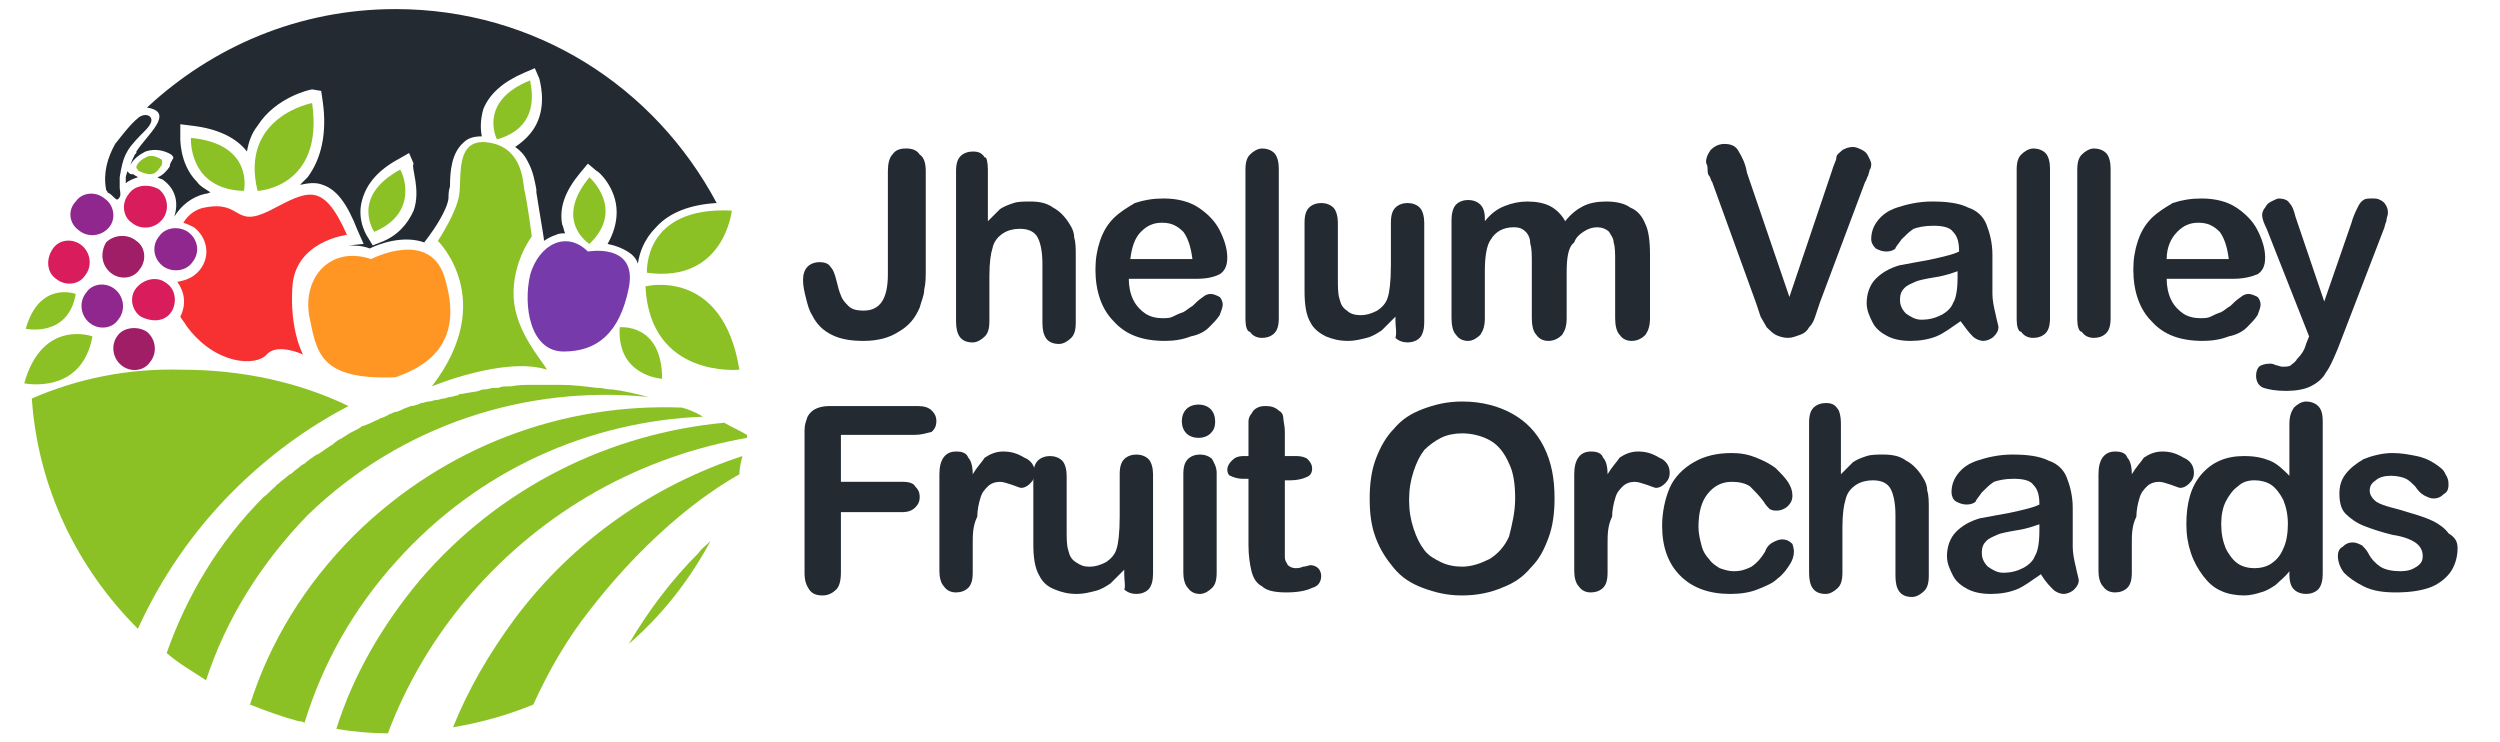 <?xml version="1.0" encoding="utf-8"?>
<!-- Generator: Adobe Illustrator 24.2.3, SVG Export Plug-In . SVG Version: 6.00 Build 0)  -->
<svg version="1.1" id="Layer_1" xmlns="http://www.w3.org/2000/svg" xmlns:xlink="http://www.w3.org/1999/xlink" x="0px" y="0px"
	 viewBox="0 0 165 49" style="enable-background:new 0 0 165 49;" xml:space="preserve">
<style type="text/css">
	.st0{fill:#232A32;}
	.st1{fill:#8CC125;}
	.st2{fill:#FF9522;}
	.st3{fill:#763AAA;}
	.st4{fill:#90278E;}
	.st5{fill:#D91C5C;}
	.st6{fill:#A01E66;}
	.st7{fill:#F73131;}
</style>
<g>
	<g>
		<g>
			<g>
				<path class="st0" d="M61.1,11.3v6.4c0,0.6,0,1-0.1,1.4c0,0.4-0.2,0.8-0.3,1.2c-0.3,0.7-0.7,1.2-1.4,1.6
					c-0.6,0.4-1.4,0.6-2.3,0.6c-0.8,0-1.5-0.1-2.1-0.4s-1-0.7-1.3-1.3c-0.2-0.3-0.3-0.7-0.4-1.1c-0.1-0.4-0.2-0.8-0.2-1.2
					c0-0.4,0.1-0.7,0.3-0.9c0.2-0.2,0.5-0.3,0.8-0.3s0.6,0.1,0.7,0.3c0.2,0.2,0.3,0.5,0.4,0.9c0.1,0.4,0.2,0.8,0.3,1
					c0.1,0.3,0.3,0.5,0.5,0.7s0.5,0.3,1,0.3c1.1,0,1.6-0.8,1.6-2.4v-6.8c0-0.5,0.1-0.9,0.3-1.1c0.2-0.3,0.5-0.4,0.9-0.4
					s0.7,0.1,0.9,0.4C61,10.4,61.1,10.8,61.1,11.3z"/>
				<path class="st0" d="M65.2,11.2v3.4c0.3-0.3,0.6-0.6,0.8-0.8c0.3-0.2,0.6-0.3,0.9-0.4c0.3-0.1,0.7-0.1,1.1-0.1
					c0.6,0,1.1,0.1,1.5,0.4c0.4,0.2,0.8,0.6,1.1,1.1c0.2,0.3,0.3,0.6,0.3,0.9C71,16,71,16.4,71,16.9v4.4c0,0.5-0.1,0.8-0.3,1
					c-0.2,0.2-0.5,0.4-0.8,0.4c-0.8,0-1.1-0.5-1.1-1.4v-3.9c0-0.7-0.1-1.3-0.3-1.7c-0.2-0.4-0.6-0.6-1.2-0.6c-0.4,0-0.8,0.1-1.1,0.3
					c-0.3,0.2-0.6,0.5-0.7,1c-0.1,0.3-0.2,0.9-0.2,1.8v3c0,0.5-0.1,0.8-0.3,1c-0.2,0.2-0.5,0.4-0.8,0.4c-0.8,0-1.1-0.5-1.1-1.4v-9.9
					c0-0.5,0.1-0.8,0.3-1s0.5-0.3,0.8-0.3c0.4,0,0.6,0.1,0.8,0.4C65.1,10.3,65.2,10.7,65.2,11.2z"/>
				<path class="st0" d="M79,18.4h-4.5c0,0.5,0.1,1,0.3,1.4c0.2,0.4,0.5,0.7,0.8,0.9c0.3,0.2,0.7,0.3,1.1,0.3c0.3,0,0.5,0,0.7-0.1
					s0.4-0.2,0.7-0.3c0.2-0.1,0.4-0.3,0.6-0.4c0.2-0.2,0.4-0.4,0.7-0.6c0.1-0.1,0.3-0.2,0.5-0.2s0.4,0.1,0.6,0.2
					c0.1,0.1,0.2,0.3,0.2,0.5s-0.1,0.4-0.2,0.7c-0.2,0.3-0.4,0.5-0.7,0.8s-0.7,0.5-1.2,0.6c-0.5,0.2-1.1,0.3-1.7,0.3
					c-1.5,0-2.6-0.4-3.4-1.3c-0.8-0.8-1.2-2-1.2-3.4c0-0.7,0.1-1.3,0.3-1.9c0.2-0.6,0.5-1.1,0.9-1.5s0.9-0.7,1.4-1
					c0.6-0.2,1.2-0.3,1.9-0.3c0.9,0,1.7,0.2,2.3,0.6c0.6,0.4,1.1,0.9,1.4,1.5S81,16.4,81,17s-0.2,0.9-0.5,1.1
					C80.1,18.3,79.6,18.4,79,18.4z M74.6,17.1h4.1c-0.1-0.8-0.3-1.4-0.6-1.8c-0.4-0.4-0.8-0.6-1.4-0.6s-1,0.2-1.4,0.6
					C74.9,15.7,74.7,16.3,74.6,17.1z"/>
				<path class="st0" d="M82.2,21.1v-9.9c0-0.5,0.1-0.8,0.3-1c0.2-0.2,0.5-0.4,0.8-0.4s0.6,0.1,0.8,0.3c0.2,0.2,0.3,0.6,0.3,1V21
					c0,0.5-0.1,0.8-0.3,1c-0.2,0.2-0.5,0.3-0.8,0.3s-0.6-0.1-0.8-0.4C82.3,21.9,82.2,21.5,82.2,21.1z"/>
				<path class="st0" d="M92.1,21.2v-0.3c-0.3,0.3-0.6,0.6-0.9,0.9c-0.3,0.2-0.6,0.4-1,0.5s-0.8,0.2-1.2,0.2c-0.6,0-1-0.1-1.5-0.3
					c-0.4-0.2-0.8-0.5-1-0.9c-0.3-0.5-0.4-1.2-0.4-2.1v-4.5c0-0.5,0.1-0.8,0.3-1c0.2-0.2,0.5-0.3,0.8-0.3s0.6,0.1,0.8,0.3
					c0.2,0.2,0.3,0.6,0.3,1v3.7c0,0.5,0,1,0.1,1.3c0.1,0.4,0.2,0.6,0.5,0.8c0.2,0.2,0.5,0.3,0.9,0.3s0.7-0.1,1.1-0.3
					c0.3-0.2,0.6-0.5,0.7-0.9c0.1-0.3,0.2-1,0.2-2.1v-2.8c0-0.5,0.1-0.8,0.3-1c0.2-0.2,0.5-0.3,0.8-0.3s0.6,0.1,0.8,0.3
					c0.2,0.2,0.3,0.6,0.3,1v6.6c0,0.4-0.1,0.8-0.3,1c-0.2,0.2-0.5,0.3-0.8,0.3s-0.6-0.1-0.8-0.3C92.2,21.9,92.1,21.6,92.1,21.2z"/>
				<path class="st0" d="M103.4,18v3c0,0.5-0.1,0.8-0.3,1.1c-0.2,0.2-0.5,0.4-0.9,0.4c-0.3,0-0.6-0.1-0.8-0.4
					c-0.2-0.2-0.3-0.6-0.3-1.1v-3.6c0-0.6,0-1-0.1-1.3c0-0.3-0.1-0.6-0.3-0.8c-0.2-0.2-0.4-0.3-0.8-0.3c-0.7,0-1.2,0.3-1.5,0.8
					C98.1,16.2,98,17,98,17.9V21c0,0.5-0.1,0.8-0.3,1.1c-0.2,0.2-0.5,0.4-0.8,0.4s-0.6-0.1-0.8-0.4c-0.2-0.2-0.3-0.6-0.3-1.1v-6.5
					c0-0.4,0.1-0.8,0.3-1c0.2-0.2,0.5-0.3,0.8-0.3s0.6,0.1,0.8,0.3c0.2,0.2,0.3,0.5,0.3,0.9v0.2c0.4-0.5,0.8-0.8,1.3-1
					s1-0.3,1.5-0.3c0.6,0,1.1,0.1,1.5,0.3s0.8,0.6,1,1c0.4-0.5,0.8-0.8,1.2-1c0.4-0.2,0.9-0.3,1.5-0.3s1.2,0.1,1.6,0.4
					c0.5,0.2,0.8,0.6,1,1.1c0.2,0.4,0.3,1.1,0.3,2V21c0,0.5-0.1,0.8-0.3,1.1c-0.2,0.2-0.5,0.4-0.9,0.4c-0.3,0-0.6-0.1-0.8-0.4
					c-0.2-0.2-0.3-0.6-0.3-1.1v-3.8c0-0.5,0-0.9-0.1-1.2c0-0.3-0.2-0.5-0.3-0.7c-0.2-0.2-0.5-0.3-0.8-0.3s-0.6,0.1-0.9,0.3
					s-0.5,0.4-0.6,0.7C103.5,16.3,103.4,17,103.4,18z"/>
				<path class="st0" d="M115.3,11.4l2.8,8.2l2.8-8.3c0.1-0.4,0.3-0.7,0.3-0.9s0.2-0.3,0.4-0.5c0.2-0.1,0.4-0.2,0.7-0.2
					c0.2,0,0.4,0.1,0.6,0.2c0.2,0.1,0.3,0.2,0.4,0.4s0.2,0.4,0.2,0.5s0,0.3-0.1,0.4c0,0.1-0.1,0.3-0.1,0.4c-0.1,0.1-0.1,0.3-0.2,0.4
					l-3,8c-0.1,0.3-0.2,0.6-0.3,0.9c-0.1,0.3-0.2,0.5-0.4,0.7c-0.1,0.2-0.3,0.4-0.6,0.5s-0.5,0.2-0.8,0.2s-0.6-0.1-0.8-0.2
					c-0.2-0.1-0.4-0.3-0.6-0.5c-0.1-0.2-0.3-0.5-0.4-0.7c-0.1-0.3-0.2-0.6-0.3-0.9l-2.9-8c-0.1-0.1-0.1-0.3-0.2-0.4
					c-0.1-0.1-0.1-0.3-0.1-0.5s-0.1-0.3-0.1-0.4c0-0.3,0.1-0.5,0.3-0.8c0.2-0.2,0.5-0.4,0.9-0.4s0.7,0.1,0.9,0.4
					C115,10.4,115.2,10.8,115.3,11.4z"/>
				<path class="st0" d="M129.4,21.2c-0.6,0.4-1.1,0.8-1.6,1c-0.5,0.2-1.1,0.3-1.7,0.3s-1.1-0.1-1.5-0.3c-0.4-0.2-0.8-0.5-1-0.9
					s-0.4-0.8-0.4-1.3c0-0.6,0.2-1.2,0.6-1.6s0.9-0.7,1.6-0.9c0.1,0,0.5-0.1,1.1-0.2s1.1-0.2,1.5-0.3c0.4-0.1,0.9-0.2,1.3-0.4
					c0-0.6-0.1-1-0.4-1.3c-0.2-0.3-0.7-0.4-1.3-0.4c-0.6,0-1,0.1-1.3,0.2c-0.3,0.2-0.5,0.4-0.8,0.7c-0.2,0.3-0.4,0.5-0.4,0.6
					c-0.1,0.1-0.3,0.2-0.6,0.2c-0.3,0-0.5-0.1-0.7-0.2c-0.2-0.2-0.3-0.4-0.3-0.6c0-0.4,0.1-0.8,0.4-1.2s0.7-0.7,1.3-0.9
					c0.6-0.2,1.4-0.4,2.3-0.4c1,0,1.8,0.1,2.4,0.4c0.6,0.2,1,0.6,1.2,1.1s0.4,1.2,0.4,2c0,0.5,0,1,0,1.4s0,0.8,0,1.2
					c0,0.4,0.1,0.9,0.2,1.3c0.1,0.5,0.2,0.8,0.2,0.9c0,0.2-0.1,0.4-0.3,0.6s-0.5,0.3-0.7,0.3s-0.5-0.1-0.7-0.3
					C129.9,21.9,129.7,21.6,129.4,21.2z M129.2,17.9c-0.3,0.1-0.8,0.3-1.5,0.4c-0.6,0.1-1.1,0.2-1.3,0.3c-0.2,0.1-0.5,0.2-0.7,0.4
					c-0.2,0.2-0.3,0.4-0.3,0.8c0,0.3,0.1,0.6,0.4,0.9c0.3,0.2,0.6,0.4,1,0.4c0.5,0,0.9-0.1,1.3-0.3c0.4-0.2,0.7-0.5,0.8-0.8
					c0.2-0.3,0.3-0.9,0.3-1.7V17.9z"/>
				<path class="st0" d="M133.1,21.1v-9.9c0-0.5,0.1-0.8,0.3-1s0.5-0.4,0.8-0.4s0.6,0.1,0.8,0.3s0.3,0.6,0.3,1V21
					c0,0.5-0.1,0.8-0.3,1s-0.5,0.3-0.8,0.3s-0.6-0.1-0.8-0.4C133.2,21.9,133.1,21.5,133.1,21.1z"/>
				<path class="st0" d="M137.1,21.1v-9.9c0-0.5,0.1-0.8,0.3-1s0.5-0.4,0.8-0.4s0.6,0.1,0.8,0.3s0.3,0.6,0.3,1V21
					c0,0.5-0.1,0.8-0.3,1s-0.5,0.3-0.8,0.3s-0.6-0.1-0.8-0.4C137.2,21.9,137.1,21.5,137.1,21.1z"/>
				<path class="st0" d="M147.4,18.4H143c0,0.5,0.1,1,0.3,1.4s0.5,0.7,0.8,0.9c0.3,0.2,0.7,0.3,1.1,0.3c0.3,0,0.5,0,0.7-0.1
					s0.4-0.2,0.7-0.3c0.2-0.1,0.4-0.3,0.6-0.4c0.2-0.2,0.4-0.4,0.7-0.6c0.1-0.1,0.3-0.2,0.5-0.2s0.4,0.1,0.6,0.2
					c0.1,0.1,0.2,0.3,0.2,0.5s-0.1,0.4-0.2,0.7c-0.2,0.3-0.4,0.5-0.7,0.8s-0.7,0.5-1.2,0.6c-0.5,0.2-1.1,0.3-1.7,0.3
					c-1.5,0-2.6-0.4-3.4-1.3c-0.8-0.8-1.2-2-1.2-3.4c0-0.7,0.1-1.3,0.3-1.9s0.5-1.1,0.9-1.5s0.9-0.7,1.4-1c0.6-0.2,1.2-0.3,1.9-0.3
					c0.9,0,1.7,0.2,2.3,0.6c0.6,0.4,1.1,0.9,1.4,1.5c0.3,0.6,0.5,1.2,0.5,1.8s-0.2,0.9-0.5,1.1C148.5,18.3,148,18.4,147.4,18.4z
					 M143,17.1h4.1c-0.1-0.8-0.3-1.4-0.6-1.8c-0.4-0.4-0.8-0.6-1.4-0.6c-0.6,0-1,0.2-1.4,0.6C143.3,15.7,143,16.3,143,17.1z"/>
				<path class="st0" d="M152.2,22.7l0.2-0.5l-2.8-7.1c-0.2-0.4-0.3-0.7-0.3-0.9s0.1-0.4,0.2-0.5c0.1-0.2,0.2-0.3,0.4-0.4
					c0.2-0.1,0.4-0.2,0.5-0.2c0.3,0,0.6,0.1,0.7,0.3c0.2,0.2,0.3,0.5,0.4,0.9l1.9,5.6l1.8-5.2c0.1-0.4,0.3-0.8,0.4-1
					c0.1-0.2,0.2-0.4,0.4-0.5c0.1-0.1,0.3-0.1,0.6-0.1c0.2,0,0.3,0,0.5,0.1s0.3,0.2,0.4,0.4c0.1,0.2,0.1,0.3,0.1,0.5
					c0,0.1-0.1,0.3-0.1,0.5c-0.1,0.2-0.1,0.4-0.2,0.6l-3,7.8c-0.3,0.7-0.5,1.2-0.8,1.6c-0.2,0.4-0.6,0.7-1,0.9
					c-0.4,0.2-1,0.3-1.6,0.3c-0.7,0-1.2-0.1-1.5-0.2s-0.5-0.4-0.5-0.8c0-0.3,0.1-0.5,0.2-0.6s0.4-0.2,0.7-0.2c0.1,0,0.2,0,0.4,0.1
					c0.1,0,0.3,0.1,0.4,0.1c0.3,0,0.5,0,0.6-0.1s0.3-0.2,0.4-0.4C151.9,23.4,152.1,23.1,152.2,22.7z"/>
			</g>
			<path class="st0" d="M60.4,28.7h-4.9v3.1h4.1c0.4,0,0.7,0.1,0.8,0.3c0.2,0.2,0.3,0.4,0.3,0.7s-0.1,0.5-0.3,0.7s-0.5,0.3-0.8,0.3
				h-4.1v4c0,0.5-0.1,0.9-0.3,1.1c-0.2,0.2-0.5,0.4-0.9,0.4s-0.7-0.1-0.9-0.4c-0.2-0.3-0.3-0.6-0.3-1.1v-9.4c0-0.4,0.1-0.6,0.2-0.9
				c0.1-0.2,0.3-0.4,0.5-0.5s0.5-0.2,0.9-0.2h5.9c0.4,0,0.7,0.1,0.9,0.3c0.2,0.2,0.3,0.4,0.3,0.7c0,0.3-0.1,0.5-0.3,0.7
				C61.1,28.6,60.8,28.7,60.4,28.7z"/>
			<path class="st0" d="M64.2,35.9v1.9c0,0.5-0.1,0.8-0.3,1s-0.5,0.3-0.8,0.3s-0.6-0.1-0.8-0.4c-0.2-0.2-0.3-0.6-0.3-1v-6.4
				c0-1,0.4-1.5,1.1-1.5c0.4,0,0.7,0.1,0.8,0.4c0.2,0.2,0.3,0.6,0.3,1.1c0.3-0.5,0.6-0.8,0.8-1.1c0.3-0.2,0.7-0.4,1.2-0.4
				s0.9,0.1,1.4,0.4c0.5,0.2,0.7,0.6,0.7,1c0,0.3-0.1,0.5-0.3,0.7c-0.2,0.2-0.4,0.3-0.6,0.3c-0.1,0-0.3-0.1-0.6-0.2
				c-0.3-0.1-0.6-0.2-0.8-0.2c-0.3,0-0.6,0.1-0.8,0.3c-0.2,0.2-0.4,0.4-0.5,0.8c-0.1,0.3-0.2,0.8-0.2,1.2
				C64.2,34.7,64.2,35.3,64.2,35.9z"/>
			<path class="st0" d="M74.2,37.9v-0.3c-0.3,0.3-0.6,0.6-0.9,0.9c-0.3,0.2-0.6,0.4-1,0.5s-0.8,0.2-1.2,0.2c-0.6,0-1-0.1-1.5-0.3
				s-0.8-0.5-1-0.9c-0.3-0.5-0.4-1.2-0.4-2.1v-4.5c0-0.5,0.1-0.8,0.3-1c0.2-0.2,0.5-0.3,0.8-0.3s0.6,0.1,0.8,0.3
				c0.2,0.2,0.3,0.6,0.3,1V35c0,0.5,0,1,0.1,1.3c0.1,0.4,0.2,0.6,0.5,0.8s0.5,0.3,0.9,0.3s0.7-0.1,1.1-0.3c0.3-0.2,0.6-0.5,0.7-0.9
				c0.1-0.3,0.2-1,0.2-2.1v-2.8c0-0.5,0.1-0.8,0.3-1c0.2-0.2,0.5-0.3,0.8-0.3s0.6,0.1,0.8,0.3c0.2,0.2,0.3,0.6,0.3,1v6.6
				c0,0.4-0.1,0.8-0.3,1c-0.2,0.2-0.5,0.3-0.8,0.3s-0.6-0.1-0.8-0.3C74.3,38.7,74.2,38.4,74.2,37.9z"/>
			<path class="st0" d="M79.1,28.9c-0.3,0-0.6-0.1-0.8-0.3c-0.2-0.2-0.3-0.5-0.3-0.8s0.1-0.6,0.3-0.8c0.2-0.2,0.5-0.3,0.8-0.3
				s0.6,0.1,0.8,0.3c0.2,0.2,0.3,0.5,0.3,0.8c0,0.4-0.1,0.6-0.3,0.8S79.4,28.9,79.1,28.9z M80.3,31.2v6.6c0,0.5-0.1,0.8-0.3,1
				c-0.2,0.2-0.5,0.4-0.8,0.4s-0.6-0.1-0.8-0.4c-0.2-0.2-0.3-0.6-0.3-1v-6.5c0-0.5,0.1-0.8,0.3-1c0.2-0.2,0.5-0.3,0.8-0.3
				s0.6,0.1,0.8,0.3C80.1,30.5,80.3,30.8,80.3,31.2z"/>
			<path class="st0" d="M82.1,30.1h0.3v-1.4c0-0.4,0-0.7,0-0.9c0-0.2,0.1-0.4,0.2-0.5c0.1-0.2,0.2-0.3,0.4-0.4
				c0.2-0.1,0.4-0.1,0.6-0.1c0.3,0,0.6,0.1,0.8,0.3c0.2,0.1,0.3,0.3,0.3,0.5s0.1,0.5,0.1,0.9v1.6h0.8c0.3,0,0.6,0.1,0.7,0.2
				c0.2,0.2,0.3,0.4,0.3,0.6c0,0.3-0.1,0.5-0.4,0.6c-0.2,0.1-0.6,0.2-1,0.2h-0.4V36c0,0.4,0,0.6,0,0.8s0.1,0.3,0.2,0.5
				c0.1,0.1,0.3,0.2,0.5,0.2c0.1,0,0.3,0,0.5-0.1c0.2,0,0.4-0.1,0.5-0.1c0.2,0,0.4,0.1,0.5,0.2c0.1,0.1,0.2,0.3,0.2,0.5
				c0,0.4-0.2,0.7-0.6,0.8c-0.4,0.2-1,0.3-1.7,0.3s-1.3-0.1-1.6-0.4c-0.4-0.2-0.6-0.6-0.7-1s-0.2-1-0.2-1.7v-4.4H82
				c-0.3,0-0.6-0.1-0.8-0.2c-0.1,0-0.2-0.2-0.2-0.4s0.1-0.4,0.3-0.6S81.7,30.1,82.1,30.1z"/>
			<path class="st0" d="M96.5,26.5c1.3,0,2.4,0.3,3.3,0.8s1.6,1.2,2.1,2.2s0.7,2.1,0.7,3.4c0,0.9-0.1,1.8-0.4,2.6s-0.6,1.4-1.2,2
				c-0.5,0.6-1.1,1-1.9,1.3c-0.7,0.3-1.6,0.5-2.6,0.5s-1.8-0.2-2.6-0.5c-0.8-0.3-1.4-0.7-1.9-1.3s-0.9-1.2-1.2-2
				c-0.3-0.8-0.4-1.6-0.4-2.6c0-0.9,0.1-1.8,0.4-2.6c0.3-0.8,0.7-1.5,1.2-2c0.5-0.6,1.1-1,1.9-1.3C94.7,26.7,95.5,26.5,96.5,26.5z
				 M100,32.9c0-0.9-0.1-1.7-0.4-2.3c-0.3-0.7-0.7-1.2-1.2-1.5s-1.2-0.5-1.9-0.5c-0.5,0-1,0.1-1.4,0.3c-0.4,0.2-0.8,0.5-1.1,0.8
				c-0.3,0.4-0.5,0.8-0.7,1.4S93,32.3,93,33s0.1,1.3,0.3,1.9c0.2,0.6,0.4,1,0.7,1.4c0.3,0.4,0.7,0.6,1.1,0.8s0.9,0.3,1.4,0.3
				c0.6,0,1.2-0.2,1.8-0.5c0.5-0.3,1-0.8,1.3-1.5C99.8,34.6,100,33.8,100,32.9z"/>
			<path class="st0" d="M106.1,35.9v1.9c0,0.5-0.1,0.8-0.3,1c-0.2,0.2-0.5,0.3-0.8,0.3s-0.6-0.1-0.8-0.4c-0.2-0.2-0.3-0.6-0.3-1
				v-6.4c0-1,0.4-1.5,1.1-1.5c0.4,0,0.7,0.1,0.8,0.4c0.2,0.2,0.3,0.6,0.3,1.1c0.3-0.5,0.6-0.8,0.8-1.1c0.3-0.2,0.7-0.4,1.2-0.4
				s0.9,0.1,1.4,0.4c0.5,0.2,0.7,0.6,0.7,1c0,0.3-0.1,0.5-0.3,0.7c-0.2,0.2-0.4,0.3-0.6,0.3c-0.1,0-0.3-0.1-0.6-0.2
				c-0.3-0.1-0.6-0.2-0.8-0.2c-0.3,0-0.6,0.1-0.8,0.3c-0.2,0.2-0.4,0.4-0.5,0.8c-0.1,0.3-0.2,0.8-0.2,1.2
				C106.1,34.7,106.1,35.3,106.1,35.9z"/>
			<path class="st0" d="M118.4,36.4c0,0.3-0.1,0.6-0.3,0.9c-0.2,0.3-0.4,0.6-0.8,0.9c-0.3,0.3-0.8,0.5-1.3,0.7s-1.1,0.3-1.8,0.3
				c-1.4,0-2.5-0.4-3.3-1.2s-1.2-1.9-1.2-3.3c0-0.9,0.2-1.8,0.5-2.5s0.9-1.3,1.6-1.7c0.7-0.4,1.5-0.6,2.5-0.6c0.6,0,1.1,0.1,1.6,0.3
				c0.5,0.2,0.9,0.4,1.3,0.7c0.3,0.3,0.6,0.6,0.8,0.9c0.2,0.3,0.3,0.6,0.3,0.9c0,0.3-0.1,0.5-0.3,0.7c-0.2,0.2-0.5,0.3-0.7,0.3
				s-0.3,0-0.5-0.1c-0.1-0.1-0.3-0.3-0.4-0.5c-0.3-0.4-0.6-0.7-0.9-1c-0.3-0.2-0.7-0.3-1.2-0.3c-0.7,0-1.2,0.3-1.6,0.8
				s-0.6,1.2-0.6,2.2c0,0.4,0.1,0.8,0.2,1.2s0.3,0.7,0.5,0.9c0.2,0.3,0.4,0.4,0.7,0.6c0.3,0.1,0.6,0.2,0.9,0.2
				c0.5,0,0.8-0.1,1.2-0.3c0.3-0.2,0.6-0.5,0.9-1c0.1-0.3,0.3-0.5,0.5-0.6s0.4-0.2,0.6-0.2c0.3,0,0.5,0.1,0.7,0.3
				C118.3,35.9,118.4,36.2,118.4,36.4z"/>
			<path class="st0" d="M121.5,27.9v3.4c0.3-0.3,0.6-0.6,0.8-0.8c0.3-0.2,0.6-0.3,0.9-0.4s0.7-0.1,1.1-0.1c0.6,0,1.1,0.1,1.5,0.4
				c0.4,0.2,0.8,0.6,1.1,1.1c0.2,0.3,0.3,0.6,0.3,0.9c0.1,0.3,0.1,0.7,0.1,1.2V38c0,0.5-0.1,0.8-0.3,1c-0.2,0.2-0.5,0.4-0.8,0.4
				c-0.8,0-1.1-0.5-1.1-1.4v-4c0-0.7-0.1-1.3-0.3-1.7c-0.2-0.4-0.6-0.6-1.2-0.6c-0.4,0-0.8,0.1-1.1,0.3c-0.3,0.2-0.6,0.5-0.7,1
				c-0.1,0.3-0.2,0.9-0.2,1.8v3c0,0.5-0.1,0.8-0.3,1c-0.2,0.2-0.5,0.4-0.8,0.4c-0.8,0-1.1-0.5-1.1-1.4v-9.9c0-0.5,0.1-0.8,0.3-1
				c0.2-0.2,0.5-0.3,0.8-0.3c0.4,0,0.6,0.1,0.8,0.4C121.4,27.1,121.5,27.5,121.5,27.9z"/>
			<path class="st0" d="M134.7,37.9c-0.6,0.4-1.1,0.8-1.6,1s-1.1,0.3-1.7,0.3c-0.6,0-1.1-0.1-1.5-0.3s-0.8-0.5-1-0.9
				s-0.4-0.8-0.4-1.3c0-0.6,0.2-1.2,0.6-1.6c0.4-0.4,0.9-0.7,1.6-0.9c0.1,0,0.5-0.1,1.1-0.2c0.6-0.1,1.1-0.2,1.5-0.3
				s0.9-0.2,1.3-0.4c0-0.6-0.1-1-0.4-1.3c-0.2-0.3-0.7-0.4-1.3-0.4s-1,0.1-1.3,0.2c-0.3,0.2-0.5,0.4-0.8,0.7
				c-0.2,0.3-0.4,0.5-0.4,0.6c-0.1,0.1-0.3,0.2-0.6,0.2s-0.5-0.1-0.7-0.2s-0.3-0.4-0.3-0.6c0-0.4,0.1-0.8,0.4-1.2
				c0.3-0.4,0.7-0.7,1.3-0.9c0.6-0.2,1.4-0.4,2.3-0.4c1,0,1.8,0.1,2.4,0.4c0.6,0.2,1,0.6,1.2,1.1s0.4,1.2,0.4,2c0,0.5,0,1,0,1.4
				s0,0.8,0,1.2s0.1,0.9,0.2,1.3c0.1,0.5,0.2,0.8,0.2,0.9c0,0.2-0.1,0.4-0.3,0.6c-0.2,0.2-0.5,0.3-0.7,0.3s-0.5-0.1-0.7-0.3
				S135,38.4,134.7,37.9z M134.6,34.6c-0.3,0.1-0.8,0.3-1.5,0.4c-0.6,0.1-1.1,0.2-1.3,0.3s-0.5,0.2-0.7,0.4s-0.3,0.4-0.3,0.8
				c0,0.3,0.1,0.6,0.4,0.9c0.3,0.2,0.6,0.4,1,0.4c0.5,0,0.9-0.1,1.3-0.3c0.4-0.2,0.7-0.5,0.8-0.8c0.2-0.3,0.3-0.9,0.3-1.7V34.6z"/>
			<path class="st0" d="M140.7,35.9v1.9c0,0.5-0.1,0.8-0.3,1s-0.5,0.3-0.8,0.3s-0.6-0.1-0.8-0.4c-0.2-0.2-0.3-0.6-0.3-1v-6.4
				c0-1,0.4-1.5,1.1-1.5c0.4,0,0.7,0.1,0.8,0.4c0.2,0.2,0.3,0.6,0.3,1.1c0.3-0.5,0.6-0.8,0.8-1.1c0.3-0.2,0.7-0.4,1.2-0.4
				s0.9,0.1,1.4,0.4c0.5,0.2,0.7,0.6,0.7,1c0,0.3-0.1,0.5-0.3,0.7s-0.4,0.3-0.6,0.3c-0.1,0-0.3-0.1-0.6-0.2
				c-0.3-0.1-0.6-0.2-0.8-0.2c-0.3,0-0.6,0.1-0.8,0.3c-0.2,0.2-0.4,0.4-0.5,0.8c-0.1,0.3-0.2,0.8-0.2,1.2
				C140.7,34.7,140.7,35.3,140.7,35.9z"/>
			<path class="st0" d="M151.1,37.9v-0.2c-0.3,0.4-0.6,0.6-0.9,0.9c-0.3,0.2-0.6,0.4-1,0.5c-0.3,0.1-0.7,0.2-1.1,0.2
				c-0.5,0-1.1-0.1-1.5-0.3c-0.5-0.2-0.9-0.6-1.2-1s-0.6-0.9-0.8-1.5s-0.3-1.2-0.3-1.9c0-1.4,0.3-2.5,1-3.3s1.6-1.2,2.8-1.2
				c0.7,0,1.2,0.1,1.7,0.3c0.5,0.2,0.9,0.6,1.3,1V28c0-0.5,0.1-0.8,0.3-1.1c0.2-0.2,0.5-0.4,0.8-0.4s0.6,0.1,0.8,0.3
				c0.2,0.2,0.3,0.5,0.3,1v10.1c0,0.4-0.1,0.8-0.3,1s-0.5,0.3-0.8,0.3s-0.6-0.1-0.8-0.3C151.2,38.7,151.1,38.4,151.1,37.9z
				 M146.6,34.6c0,0.6,0.1,1.1,0.3,1.6c0.2,0.4,0.5,0.8,0.8,1s0.7,0.3,1.1,0.3c0.4,0,0.8-0.1,1.1-0.3s0.6-0.5,0.8-1
				c0.2-0.4,0.3-1,0.3-1.6s-0.1-1.1-0.3-1.6c-0.2-0.4-0.5-0.8-0.8-1s-0.7-0.3-1.1-0.3c-0.4,0-0.8,0.1-1.1,0.4
				c-0.3,0.2-0.6,0.6-0.8,1C146.7,33.5,146.6,34,146.6,34.6z"/>
			<path class="st0" d="M162.2,36.2c0,0.6-0.2,1.2-0.5,1.6c-0.3,0.4-0.8,0.8-1.4,1c-0.6,0.2-1.3,0.3-2.2,0.3c-0.8,0-1.5-0.1-2.1-0.4
				c-0.6-0.3-1-0.6-1.3-0.9c-0.3-0.4-0.4-0.8-0.4-1.1s0.1-0.5,0.3-0.6c0.2-0.2,0.4-0.3,0.7-0.3c0.2,0,0.4,0.1,0.6,0.2
				c0.1,0.1,0.3,0.3,0.4,0.5c0.2,0.4,0.5,0.7,0.8,0.9s0.8,0.3,1.3,0.3s0.8-0.1,1.1-0.3s0.4-0.4,0.4-0.7c0-0.4-0.2-0.7-0.5-0.9
				s-0.8-0.4-1.5-0.5c-0.8-0.2-1.4-0.4-1.9-0.6c-0.5-0.2-0.9-0.5-1.2-0.8s-0.4-0.8-0.4-1.3s0.1-0.9,0.4-1.3c0.3-0.4,0.7-0.7,1.2-1
				c0.5-0.2,1.2-0.4,1.9-0.4c0.6,0,1.1,0.1,1.6,0.2s0.9,0.3,1.2,0.5s0.6,0.4,0.7,0.7c0.2,0.3,0.2,0.5,0.2,0.7c0,0.3-0.1,0.5-0.3,0.6
				c-0.2,0.2-0.4,0.3-0.7,0.3c-0.2,0-0.4-0.1-0.6-0.2c-0.2-0.1-0.4-0.3-0.6-0.6c-0.2-0.2-0.4-0.4-0.6-0.5s-0.6-0.2-1-0.2
				s-0.8,0.1-1,0.3c-0.3,0.2-0.4,0.4-0.4,0.7c0,0.2,0.1,0.4,0.3,0.6c0.2,0.2,0.5,0.3,0.8,0.4c0.3,0.1,0.8,0.2,1.4,0.4
				c0.7,0.2,1.3,0.4,1.7,0.6c0.4,0.2,0.8,0.5,1,0.8C162.1,35.5,162.2,35.8,162.2,36.2z"/>
		</g>
	</g>
	<g>
		<g>
			<g>
				<path class="st1" d="M42.7,18c0,0-0.3-4.4,5.6-4.1C48.3,13.9,47.8,18.7,42.7,18z"/>
			</g>
		</g>
		<g>
			<g>
				<path class="st1" d="M40.9,21.6c0,0,2.8-0.3,2.8,3.4C43.8,25,40.7,24.9,40.9,21.6z"/>
			</g>
		</g>
		<g>
			<g>
				<path class="st1" d="M42.6,18.9c0,0,5.1-1.3,6.2,5.5C48.8,24.4,42.9,25,42.6,18.9z"/>
			</g>
		</g>
		<g>
			<g>
				<path class="st1" d="M6.1,22.2c0,0-3.3-1.2-4.5,3.1C1.6,25.3,5.4,26.1,6.1,22.2z"/>
			</g>
		</g>
		<g>
			<g>
				<path class="st1" d="M5,19.4c0,0-2.4-0.9-3.3,2.3C1.7,21.7,4.5,22.3,5,19.4z"/>
			</g>
		</g>
		<g>
			<g>
				<path class="st1" d="M17,12.6c0,0,4.4-0.2,3.6-5.8C20.6,6.8,15.8,7.7,17,12.6z"/>
			</g>
		</g>
		<g>
			<g>
				<path class="st1" d="M16.1,12.6c0,0,0.7-3.1-3.5-3.5C12.6,9.1,12.4,12.5,16.1,12.6z"/>
			</g>
		</g>
		<g>
			<g>
				<path class="st1" d="M38.9,16.1c0,0-2.4-1.5,0-4.4C38.9,11.7,41.3,13.8,38.9,16.1z"/>
			</g>
		</g>
		<g>
			<g>
				<path class="st1" d="M32.8,9.2c0,0-1.3-2.5,2.2-3.9C34.9,5.3,36,8.3,32.8,9.2z"/>
			</g>
		</g>
		<g>
			<g>
				<path class="st1" d="M24.7,15.3c0,0-1.6-2.3,1.7-4.1C26.5,11.2,27.8,14,24.7,15.3z"/>
			</g>
		</g>
		<g>
			<g>
				<path class="st2" d="M24.5,17.1c0,0,4-2.1,4.9,1.4c1,3.5-0.4,5.4-3.3,6.4c-5.1,0.2-5.2-1.7-5.7-4.1C20,18.3,21.8,16.2,24.5,17.1
					z"/>
			</g>
		</g>
		<g>
			<path class="st3" d="M38.8,16.6c0,0,3.3-0.6,2.7,2.4s-2.1,4.2-4.3,4.2s-2.7-3-2.2-5.1C35.6,16.1,37.4,15.2,38.8,16.6z"/>
		</g>
		<g>
			<g>
				<path class="st1" d="M28.9,15.9c0,0,4,3.9-0.4,9.6c0,0,4.8-2,7.6-1.1c-0.3-0.6-2.1-2.5-2.2-4.8s1.2-4,1.2-4s-0.3-2.3-0.5-3.1
					c-0.1-0.7-0.2-2.8-2.4-3.1s-1.7,2.3-1.9,3.5S28.9,15.9,28.9,15.9z"/>
			</g>
		</g>
		<path class="st1" d="M49.3,28.7c-0.5-0.3-1-0.5-1.5-0.8c-7.5,0.7-14.8,4.2-20.1,10.4c-2.5,3-4.4,6.3-5.5,9.8
			c1.1,0.2,2.3,0.3,3.4,0.3c1.2-3.2,3-6.3,5.4-9.1c4.9-5.7,11.4-9.2,18.3-10.4C49.3,28.8,49.3,28.8,49.3,28.7z"/>
		<path class="st1" d="M49,30.1c-5.8,1.9-11.1,5.5-15,10.7c-1.7,2.3-3.1,4.7-4.1,7.2c1.8-0.3,3.6-0.8,5.3-1.5c1-2.2,2.2-4.3,3.7-6.2
			c2.7-3.5,6.2-6.9,9.9-9C48.8,30.9,48.9,30.5,49,30.1z"/>
		<path class="st1" d="M46.9,35.7c-0.3,0.3-0.6,0.5-0.8,0.8c-1.8,1.8-3.3,3.8-4.6,6C43.7,40.6,45.5,38.3,46.9,35.7z"/>
		<path class="st1" d="M2.1,26.3c0.4,5.9,3,11.2,7,15.2c1.5-3.3,3.6-6.4,6.3-9.1c2.3-2.3,4.9-4.2,7.6-5.6c-3.3-1.6-7.1-2.4-11-2.4
			C8.4,24.3,5.1,25,2.1,26.3z"/>
		<path class="st1" d="M42.8,26.2c-0.8-0.2-1.6-0.4-2.4-0.5h-0.1c-0.3,0-0.5-0.1-0.8-0.1h-0.1c-0.8-0.1-1.6-0.2-2.4-0.2h-0.1
			c-0.2,0-0.5,0-0.7,0c-0.1,0-0.1,0-0.2,0c-0.2,0-0.5,0-0.7,0h-0.1c-0.5,0-1,0-1.5,0.1c-0.1,0-0.1,0-0.2,0c-0.2,0-0.4,0-0.6,0.1
			c-0.1,0-0.2,0-0.3,0c-0.2,0-0.4,0.1-0.6,0.1c-0.1,0-0.2,0-0.4,0.1c-0.4,0.1-0.7,0.1-1.1,0.2c-0.1,0-0.2,0-0.3,0.1
			c-0.2,0-0.3,0.1-0.5,0.1c-0.1,0-0.3,0.1-0.4,0.1c-0.2,0-0.3,0.1-0.5,0.1s-0.3,0.1-0.5,0.1s-0.3,0.1-0.5,0.1
			c-0.2,0.1-0.5,0.2-0.7,0.2c-0.2,0.1-0.3,0.1-0.5,0.2s-0.4,0.2-0.6,0.2c-0.1,0.1-0.3,0.1-0.4,0.2c-0.2,0.1-0.4,0.2-0.5,0.2
			c-0.1,0.1-0.2,0.1-0.4,0.2c-0.2,0.1-0.4,0.2-0.7,0.3c-0.1,0-0.2,0.1-0.2,0.1c-0.3,0.2-0.6,0.3-0.9,0.5c-0.1,0.1-0.2,0.1-0.3,0.2
			c-0.2,0.1-0.4,0.2-0.6,0.4c-0.1,0.1-0.2,0.1-0.3,0.2c-0.2,0.1-0.4,0.3-0.6,0.4c0,0-0.1,0.1-0.2,0.1c-0.3,0.2-0.6,0.4-0.8,0.6
			c-0.1,0-0.1,0.1-0.2,0.1c-0.2,0.2-0.4,0.3-0.6,0.5c-0.1,0.1-0.2,0.1-0.3,0.2c-0.2,0.2-0.4,0.3-0.6,0.5c-0.1,0.1-0.2,0.1-0.2,0.2
			c-0.3,0.2-0.5,0.5-0.8,0.7c-3,3-5.1,6.6-6.4,10.3c0.8,0.7,1.7,1.2,2.6,1.8c1.3-4,3.6-7.7,6.7-10.9C26.5,28,34.8,25.4,42.8,26.2z"
			/>
		<path class="st1" d="M45,26.9c-7.8-0.3-15.6,2.5-21.6,8.4c-3.3,3.3-5.6,7.1-6.9,11.2c1,0.4,2.1,0.8,3.2,1.1c0.1,0,0.2,0,0.4,0.1
			c1.2-3.9,3.2-7.5,6.1-10.7c5.4-6,12.7-9.2,20.2-9.5C45.9,27.2,45.4,27,45,26.9z"/>
		<path class="st4" d="M5.9,21.3c0.6,0.5,1.5,0.4,1.9-0.2c0.5-0.6,0.4-1.5-0.2-2s-1.5-0.4-1.9,0.2C5.2,19.9,5.3,20.8,5.9,21.3z"/>
		<path class="st5" d="M3.7,18.4c0.6,0.5,1.5,0.4,1.9-0.2c0.5-0.6,0.4-1.5-0.2-2s-1.5-0.4-1.9,0.2C3,17.1,3.1,18,3.7,18.4z"/>
		<path class="st6" d="M7.3,18c0.6,0.5,1.5,0.4,1.9-0.2c0.5-0.6,0.4-1.5-0.2-1.9c-0.6-0.5-1.5-0.4-2,0.1C6.6,16.7,6.7,17.5,7.3,18z"
			/>
		<path class="st4" d="M5.2,15.2c0.6,0.5,1.5,0.4,2-0.2c0.5-0.6,0.3-1.5-0.3-1.9c-0.6-0.5-1.5-0.4-1.9,0.2
			C4.5,13.8,4.5,14.7,5.2,15.2z"/>
		<path class="st4" d="M12.7,17.3c0.5-0.6,0.4-1.5-0.3-2c-0.6-0.4-1.5-0.3-1.9,0.3c-0.5,0.6-0.4,1.5,0.3,2
			C11.4,18,12.3,17.9,12.7,17.3z"/>
		<path class="st5" d="M8.5,12.8c-0.5,0.6-0.4,1.5,0.2,1.9c0.6,0.5,1.5,0.4,2-0.2c0.5-0.6,0.4-1.5-0.2-2C9.8,12.1,8.9,12.2,8.5,12.8
			z"/>
		<path class="st6" d="M8,24.1c0.6,0.5,1.5,0.4,1.9-0.2c0.5-0.6,0.4-1.5-0.2-2c-0.6-0.4-1.5-0.3-1.9,0.2C7.3,22.7,7.4,23.6,8,24.1z"
			/>
		<path class="st5" d="M11.3,20.6c0.4-0.6,0.3-1.5-0.3-1.9c-0.6-0.5-1.5-0.3-2,0.3c-0.5,0.6-0.3,1.5,0.3,1.9
			C10.1,21.3,10.9,21.2,11.3,20.6z"/>
		<path class="st1" d="M9.2,11.3c0.2,0.1,0.5,0.2,0.7,0.2c0.3,0,0.5-0.2,0.7-0.5c0.1-0.1,0.1-0.2,0.1-0.3s0-0.2-0.1-0.2
			c-0.3-0.2-0.7-0.3-1-0.1C9.4,10.5,9.1,10.7,9,11c0,0.1,0,0.1,0.1,0.2C9.1,11.2,9.1,11.3,9.2,11.3z"/>
		<path class="st7" d="M22.9,15.5c-1.6-3.6-2.6-2.9-5.1-1.6c-2.4,1.2-1.8-0.7-4.3-0.2c-0.6,0.1-1.1,0.5-1.4,1
			c0.3,0.1,0.5,0.2,0.7,0.3c0.9,0.7,1.1,1.9,0.4,2.8c-0.4,0.5-0.9,0.7-1.5,0.8c0.5,0.7,0.6,1.5,0.2,2.3c0.1,0.2,0.3,0.4,0.4,0.6
			c1.9,2.6,4.6,2.7,5.3,1.9c0.7-0.8,2.4,0,2.4,0s-0.9-1.6-0.7-4.5C19.5,15.9,22.9,15.5,22.9,15.5z"/>
		<path class="st0" d="M7.6,9.5c-0.5,0.9-0.8,1.9-0.6,3c0,0.1,0.1,0.1,0.1,0.2c0.2,0.1,0.3,0.2,0.5,0.4c0.1,0.1,0.2,0.1,0.3-0.1
			c0.1-0.1,0-0.5,0-0.6c0-0.2,0-0.5,0-0.7C8,11.1,8.1,10.5,8.4,10c0.2-0.4,0.8-1,1.1-1.3c0.2-0.2,0.7-0.7,0.4-1
			C9.7,7.5,9.3,7.6,9.1,7.8C8.6,8.2,8,9,7.6,9.5z"/>
		<g>
			<g>
				<g>
					<path class="st0" d="M8.5,11.4l-0.1-0.1c0,0.1-0.1,0.3-0.1,0.4c0,0.1,0,0.3,0,0.4c0.2-0.2,0.5-0.3,0.8-0.4
						c-0.1-0.1-0.2-0.1-0.3-0.2C8.6,11.5,8.6,11.5,8.5,11.4z"/>
				</g>
				<g>
					<g>
						<path class="st0" d="M26.1,0.6C19.7,0.6,14,3.1,9.7,7.1c1.9,0.3,0,1.8-0.7,2.9l0,0c0,0,0,0,0,0.1l-0.1,0.1
							c-0.1,0.2-0.2,0.4-0.3,0.7c0.2-0.4,0.6-0.7,1-0.9c0.6-0.2,1.2-0.1,1.7,0.2c0.1,0.1,0.2,0.2,0.1,0.3c-0.1,0.2-0.2,0.3-0.2,0.5
							c-0.2,0.3-0.5,0.6-0.8,0.7c0.1,0.1,0.3,0.1,0.4,0.2c0.8,0.6,1,1.5,0.7,2.4c0.5-0.8,1.2-1.3,2-1.5c0.2,0,0.3-0.1,0.4-0.1
							c-0.3-0.2-0.7-0.4-0.9-0.7c-1.2-1.2-1.1-3-1.1-3V8.2l0.8,0.1c1.7,0.2,2.9,0.8,3.6,1.7c0.1-0.6,0.3-1.2,0.7-1.7
							c1.2-1.9,3.5-2.4,3.6-2.4L21.2,6l0.1,0.7c0.3,2.1-0.1,3.8-1,5c-0.2,0.2-0.4,0.4-0.5,0.5c0.5-0.1,1-0.2,1.5,0
							c0.9,0.3,1.6,1.2,2.3,3l0.4,0.9l-1,0.1c0,0,0,0-0.1,0c0.5,0,1,0,1.5,0.2c0.6-0.3,2.2-0.9,3.6-0.4l0.3-0.4
							c0.3-0.4,1.2-1.7,1.3-2.5c0-0.2,0-0.5,0.1-0.8c0-1,0.1-2.2,0.9-2.9C30.9,9.1,31.3,9,31.8,9c-0.1-0.5-0.1-1.1,0.1-1.8
							c0.4-1,1.3-1.8,2.7-2.4l0.7-0.3l0.3,0.7c0,0.1,0.5,1.6-0.2,3c-0.3,0.6-0.8,1.1-1.4,1.5c0.3,0.2,0.6,0.5,0.8,0.9
							c0.4,0.7,0.5,1.4,0.6,1.9c0,0.1,0,0.2,0,0.2c0.1,0.7,0.5,3,0.5,3.1v0.1c0.3-0.2,0.5-0.3,0.8-0.4c0.2-0.1,0.4-0.1,0.6-0.1
							c-0.1-0.2-0.1-0.4-0.2-0.6c-0.2-1.1,0.2-2.2,1.2-3.4l0.5-0.6l0.6,0.5c0.1,0,1.3,1.1,1.3,2.7c0,0.7-0.2,1.4-0.6,2.1
							c0.5,0.1,1.1,0.3,1.6,0.7c0.2,0.2,0.3,0.3,0.4,0.6c0.1-0.7,0.4-1.6,1.2-2.4c0.9-1,2.3-1.5,4-1.6C43.2,5.7,35.3,0.6,26.1,0.6z
							 M27.3,13.9c-0.4,0.9-1.1,1.7-2.2,2.1l-0.5,0.2l-0.3-0.5c0,0-0.8-1.1-0.4-2.5c0.3-1.1,1.1-2,2.4-2.7l0.7-0.4l0.3,0.7
							C27.1,11,27.8,12.5,27.3,13.9z"/>
					</g>
				</g>
			</g>
		</g>
	</g>
</g>
</svg>
